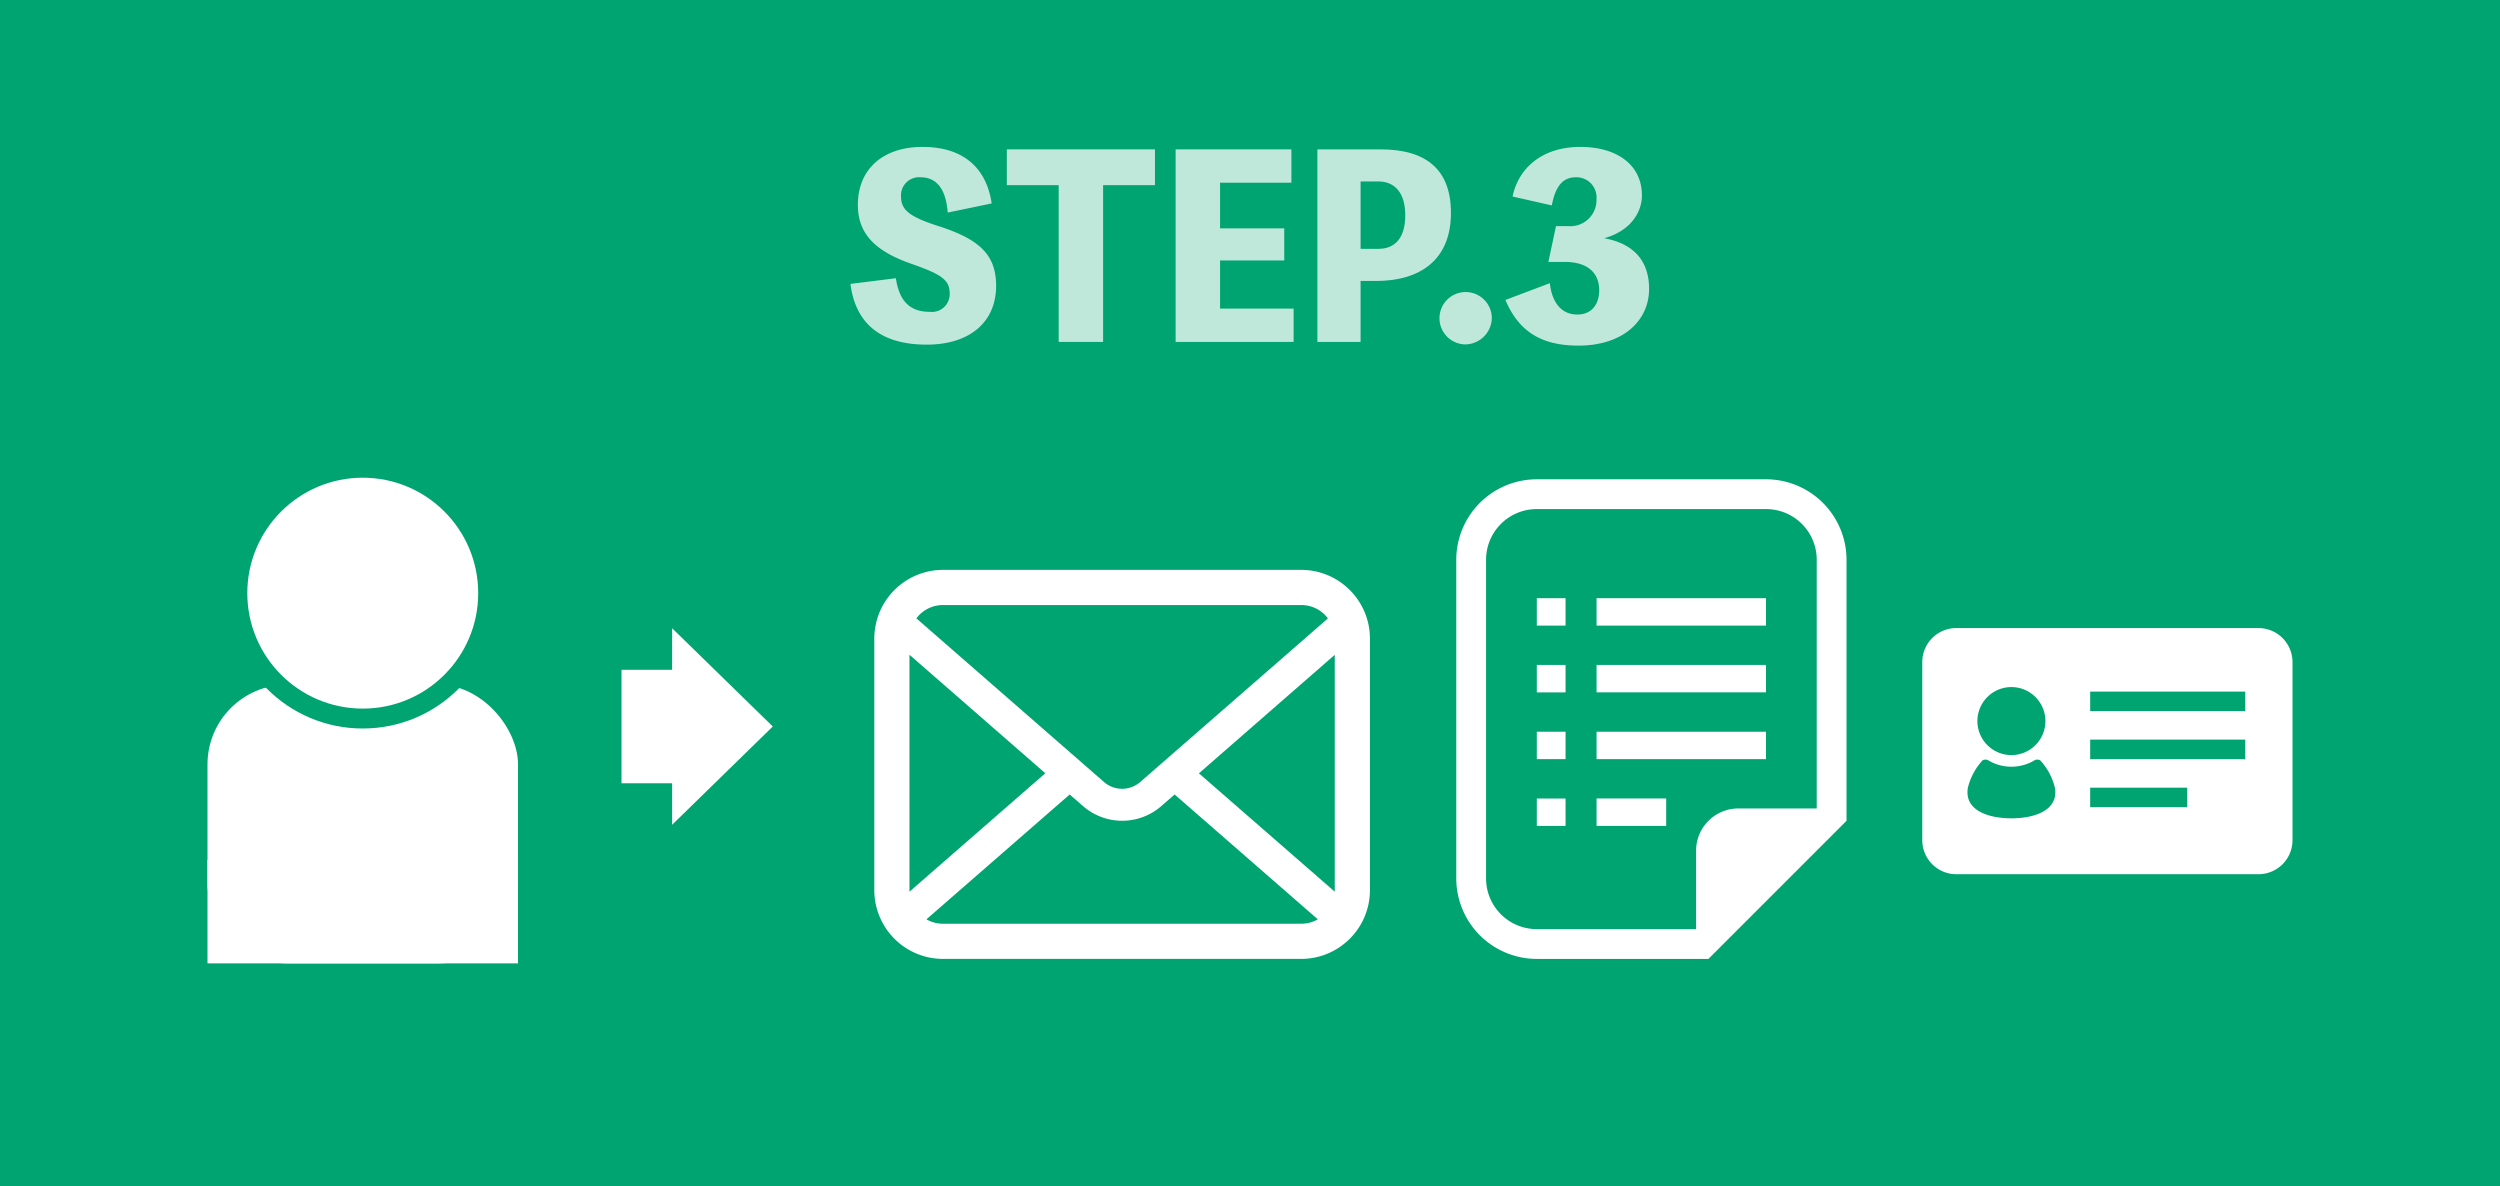 <svg id="作業用" xmlns="http://www.w3.org/2000/svg" viewBox="0 0 314 149"><defs><style>.cls-1{fill:#00a471;}.cls-2{fill:#bfe8db;}.cls-3{fill:#fff;}.cls-4{fill:none;stroke:#00a471;stroke-miterlimit:10;stroke-width:5px;}</style></defs><rect class="cls-1" width="314" height="149"/><path class="cls-2" d="M112.522,34.945c.403,2.729,1.644,4.217,4.217,4.217a2.237,2.237,0,0,0,2.543-2.294c0-1.736-1.055-2.419-4.868-3.752-4.402-1.55-6.666-3.689-6.666-7.379,0-4.558,3.225-7.286,8.123-7.286,4.961,0,8,2.48,8.682,7.1l-5.519,1.147c-.217-2.915-1.364-4.434-3.411-4.434a2.273,2.273,0,0,0-2.449,2.48c0,1.644,1.147,2.511,4.62,3.628,5.146,1.643,7.317,3.565,7.317,7.534,0,4.495-3.256,7.379-8.713,7.379-5.705,0-8.93-2.573-9.581-7.627Z"/><path class="cls-2" d="M145.062,23.257h-6.511V42.945H132.971V23.257H126.459v-4.496H145.062Z"/><path class="cls-2" d="M162.478,38.76v4.186H147.657V18.761h14.542v4.186h-8.961v5.736h8.062v4.03h-8.062v6.047Z"/><path class="cls-2" d="M173.401,18.761c5.736,0,8.837,2.542,8.837,7.969,0,5.953-3.907,8.558-9.426,8.558h-1.923v7.658h-5.426V18.761Zm-.279,12.495c1.984,0,3.38-1.24,3.38-4.217,0-2.914-1.395-4.248-3.38-4.248h-2.232v8.465Z"/><path class="cls-2" d="M187.372,39.938a3.377,3.377,0,0,1-3.287,3.318,3.287,3.287,0,1,1,3.287-3.318Z"/><path class="cls-2" d="M189.978,24.683c.744-3.534,3.659-6.231,8.526-6.231,4.435,0,7.721,2.139,7.721,6.107,0,1.953-1.271,4.403-4.744,5.364,3.473.62,5.644,2.636,5.644,6.356,0,4.062-3.349,7.131-8.868,7.131-4.65,0-7.503-1.768-9.178-5.736l5.581-2.107c.248,2.294,1.364,3.938,3.442,3.938,1.984,0,2.759-1.488,2.759-3.039,0-2.48-1.829-3.565-4.247-3.565h-2.14l.961-4.496h1.551a3.289,3.289,0,0,0,3.534-3.41,2.522,2.522,0,0,0-2.604-2.729c-1.55,0-2.542,1.022-3.008,3.534Z"/><path class="cls-3" d="M221.817,60.199H193.014a10.116,10.116,0,0,0-10.106,10.106v40.028A10.117,10.117,0,0,0,193.014,120.438h21.564l1.096-1.096,15.153-15.153,1.096-1.096V70.304A10.116,10.116,0,0,0,221.817,60.199Zm6.364,41.344h-9.849a5.303,5.303,0,0,0-5.303,5.304v9.85H193.014a6.364,6.364,0,0,1-6.364-6.364V70.304a6.364,6.364,0,0,1,6.364-6.364h28.803a6.363,6.363,0,0,1,6.364,6.364Zm-35.158-26.412h3.61V78.576h-3.61Zm0,8.386h3.61v3.444h-3.61Zm0,8.387h3.61V95.348h-3.61Zm0,8.387h3.61v3.444h-3.61ZM200.528,75.131h21.28V78.576H200.528Zm0,8.386h21.28v3.444H200.528Zm0,8.387h21.28V95.348H200.528Zm0,8.387h8.746v3.444H200.528Z"/><path class="cls-3" d="M283.663,78.885H245.712a4.275,4.275,0,0,0-4.275,4.275v22.366a4.275,4.275,0,0,0,4.275,4.275H283.663a4.275,4.275,0,0,0,4.275-4.275V83.16A4.275,4.275,0,0,0,283.663,78.885Zm-31.031,7.411a4.271,4.271,0,1,1-4.271,4.272A4.272,4.272,0,0,1,252.631,86.296Zm0,16.485c-2.934,0-5.939-1.016-5.47-3.828a7.848,7.848,0,0,1,1.853-3.46.834.834,0,0,1,.628-.045,5.675,5.675,0,0,0,5.976,0,.837.837,0,0,1,.629.045,7.856,7.856,0,0,1,1.853,3.46C258.569,101.766,255.565,102.782,252.631,102.782Zm22.085-1.401H262.525V98.929H274.716Zm7.289-6.033h-19.48V92.896h19.48Zm0-6.033h-19.48V86.863h19.48Z"/><rect class="cls-3" x="26.062" y="86" width="39" height="35" rx="10"/><rect class="cls-3" x="26.062" y="108" width="39" height="13"/><circle class="cls-4" cx="45.562" cy="74.5" r="14.5"/><circle class="cls-3" cx="45.562" cy="74.5" r="14.5"/><polygon class="cls-3" points="97.062 91.247 84.417 78.906 84.417 84.126 78.062 84.126 78.062 98.374 84.417 98.374 84.417 103.594 97.062 91.247"/><path class="cls-3" d="M171.902,78.533a8.611,8.611,0,0,0-1.783-3.776,7.439,7.439,0,0,0-.586-.65,8.616,8.616,0,0,0-6.105-2.531H118.447a8.628,8.628,0,0,0-6.105,2.531,7.592,7.592,0,0,0-.586.65A8.509,8.509,0,0,0,109.981,78.533a8.352,8.352,0,0,0-.169,1.679v31.591a8.585,8.585,0,0,0,.715,3.429,8.464,8.464,0,0,0,1.815,2.675c.193.193.385.37.595.546a8.627,8.627,0,0,0,5.51,1.984h44.98a8.572,8.572,0,0,0,5.51-1.992,7.455,7.455,0,0,0,.595-.539,8.643,8.643,0,0,0,1.823-2.675v-.008a8.544,8.544,0,0,0,.707-3.421V80.212A8.89,8.89,0,0,0,171.902,78.533Zm-56.435-1.301a4.171,4.171,0,0,1,2.98-1.237h44.98a4.149,4.149,0,0,1,3.359,1.679L143.211,98.221a3.46,3.46,0,0,1-4.546,0L115.098,77.665A3.186,3.186,0,0,1,115.467,77.232Zm-1.237,34.572V82.237L131.291,97.12l-17.052,14.868A1.266,1.266,0,0,1,114.23,111.803Zm49.198,4.216H118.447a4.159,4.159,0,0,1-2.088-.553L134.351,99.787l1.68,1.461a7.475,7.475,0,0,0,9.823,0l1.679-1.461,17.984,15.679A4.164,4.164,0,0,1,163.428,116.02Zm4.217-4.216a1.316,1.316,0,0,1-.008.184L150.584,97.129l17.06-14.884Z"/></svg>
